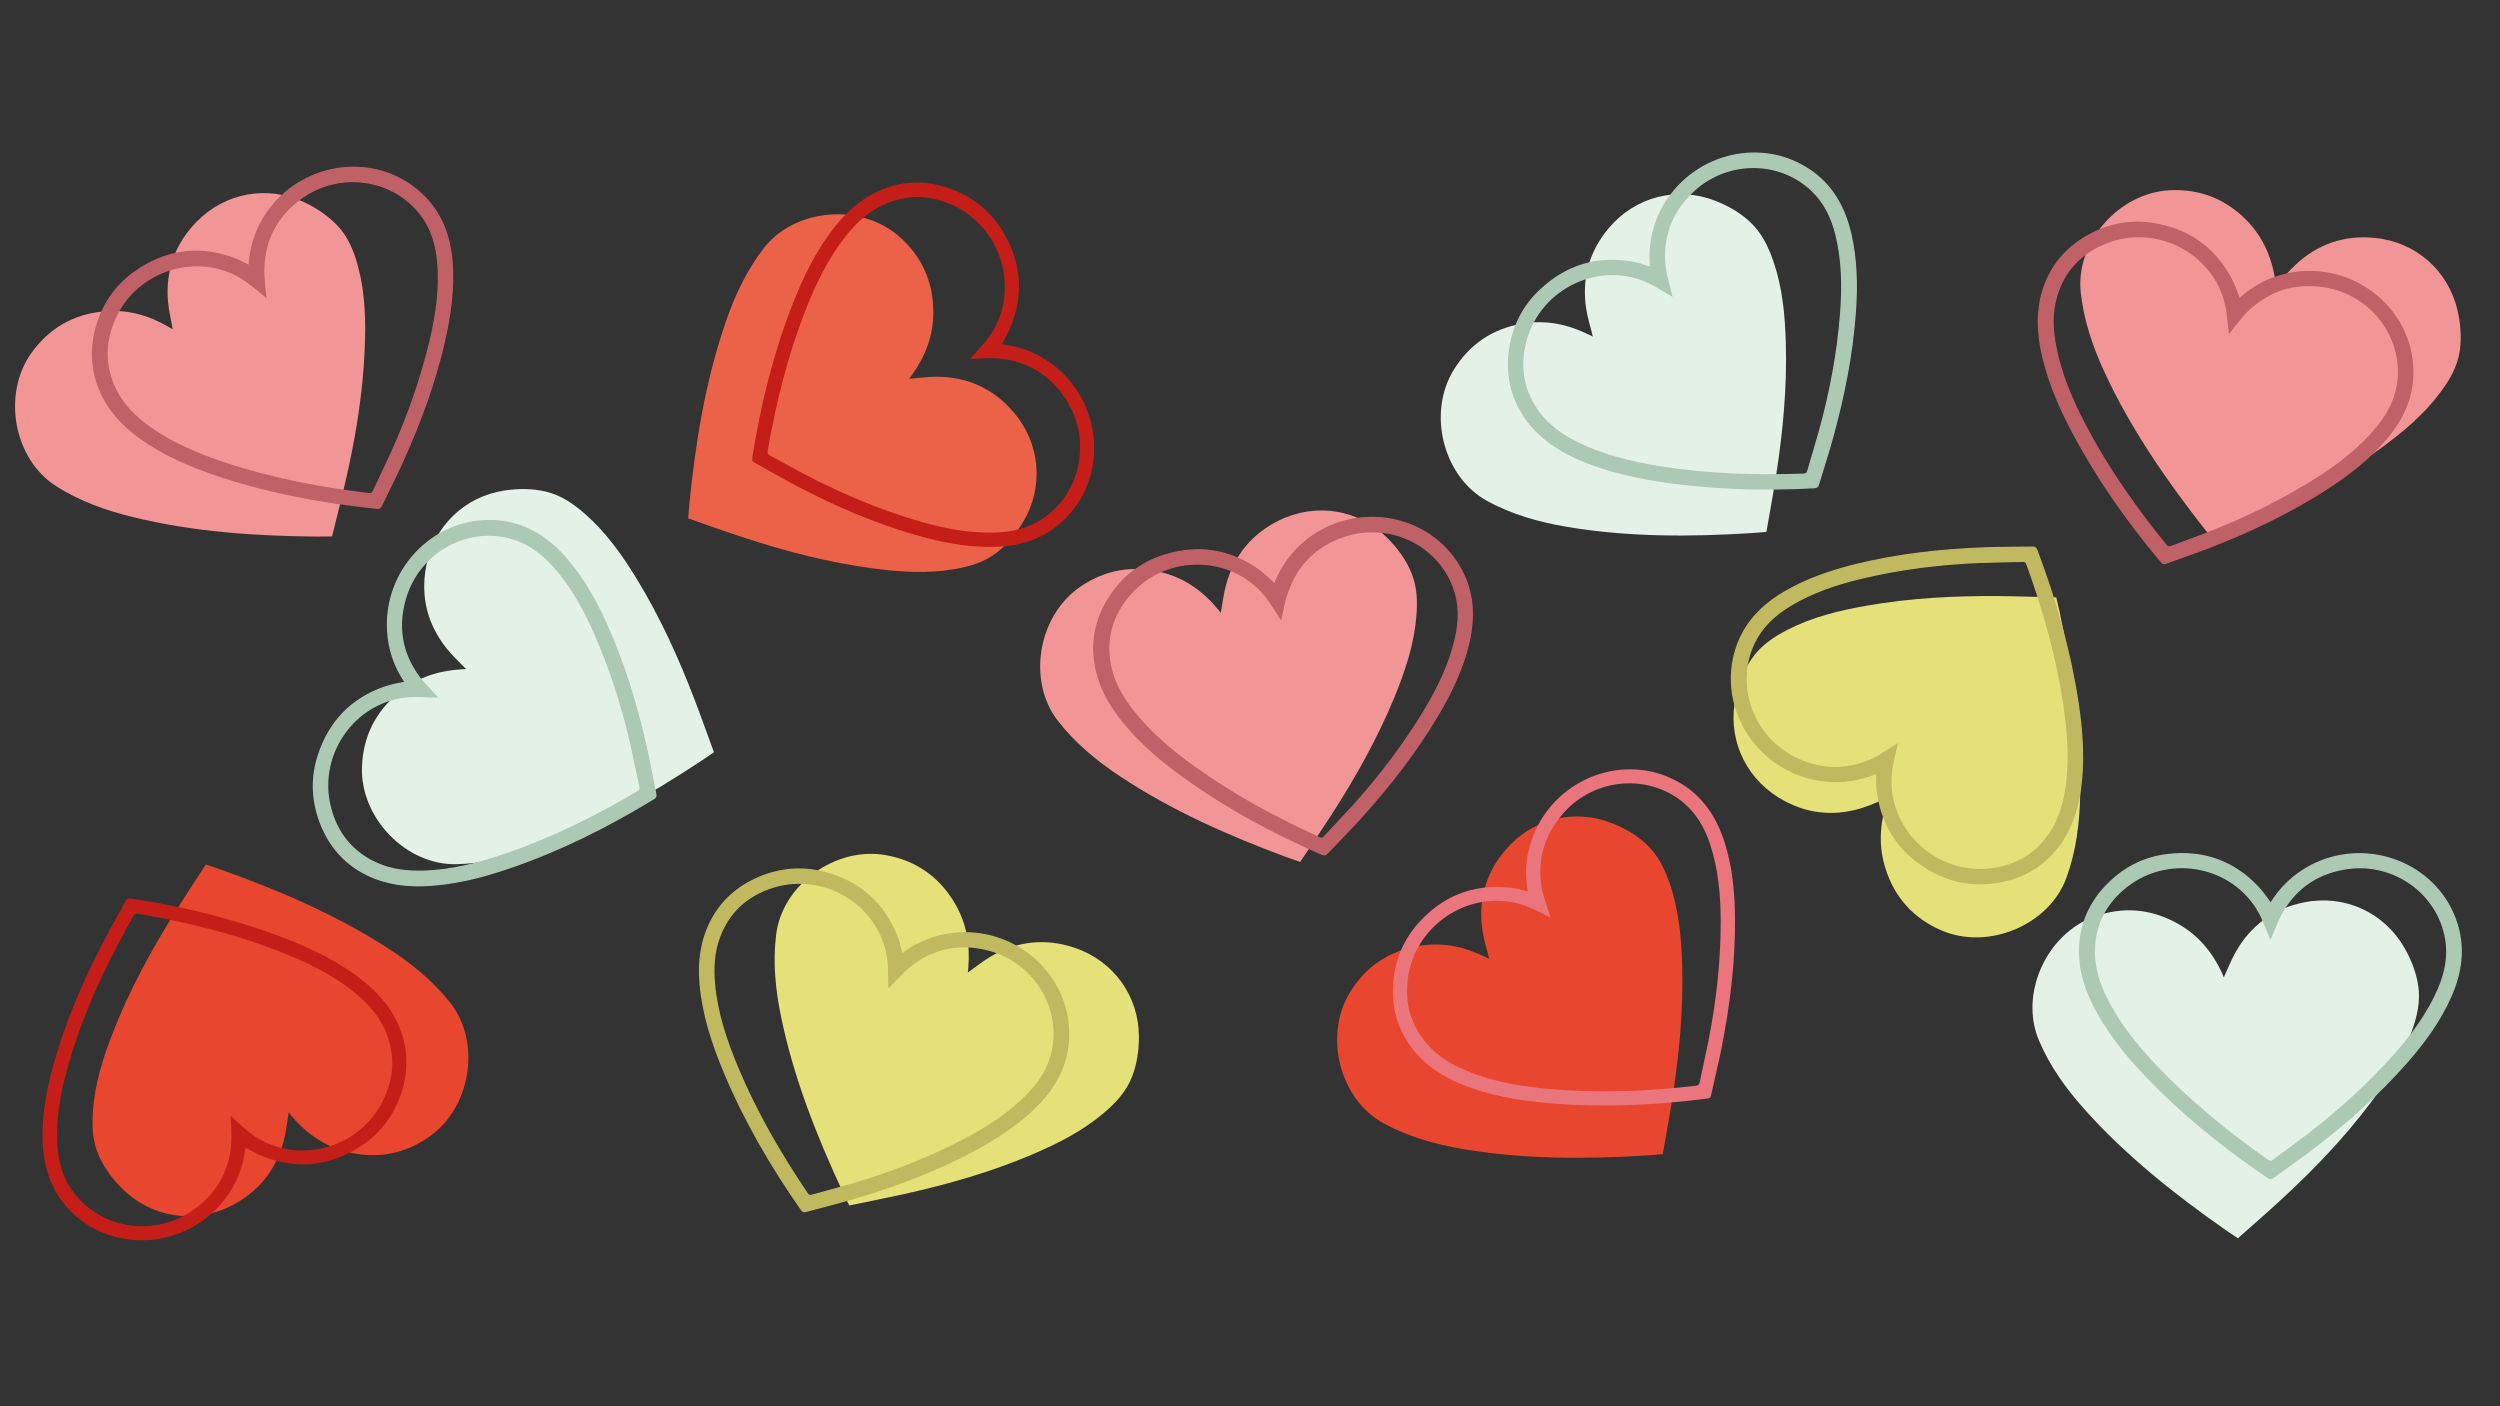 <?xml version="1.0" encoding="utf-8"?>
<!-- Generator: Adobe Illustrator 25.2.1, SVG Export Plug-In . SVG Version: 6.00 Build 0)  -->
<svg version="1.1" id="katman_1" xmlns="http://www.w3.org/2000/svg" xmlns:xlink="http://www.w3.org/1999/xlink" x="0px" y="0px"
	 viewBox="0 0 1920 1080" style="enable-background:new 0 0 1920 1080;" xml:space="preserve">
<rect x="0" y="0" width="1920" height="1080" fill="#333333" stroke="none"/>
<style type="text/css">
	.st0{fill:#F29596;}
	.st1{fill:#E3F1E7;}
	.st2{fill:#E8462F;}
	.st3{fill:#EC6249;}
	.st4{fill:#E5E179;}
	.st5{fill:#C51E18;}
	.st6{fill:#BF6166;stroke:#BF6166;stroke-miterlimit:10;}
	.st7{fill:#EB757C;}
	.st8{fill:#C1B95F;stroke:#C1B95F;stroke-miterlimit:10;}
	.st9{fill:#ACC9B3;stroke:#ACC9B3;stroke-miterlimit:10;}
</style>
<g>
	<g>
		<path class="st0" d="M132.6,252.9c-1.2-7.3-3-14.4-3.6-21.6c-1.9-23,5.1-43.6,21.8-60.8c22-22.7,54.8-28.4,82.8-15.2
			c9.7,4.6,18.5,10.5,25.8,18.2c8.2,8.8,12.5,19.7,15.6,31.2c5.5,20.6,6,41.9,5.1,63.4c-1.4,34.1-7,67.9-14.7,101.4
			c-3.2,14.1-6.9,28.1-10.4,42.5c-3.9,0-7.5,0.1-11.1,0.1c-47.9-0.4-95.3-3.6-141.5-14.9c-21.1-5.1-41.2-12.3-59.4-23.9
			c-32.6-20.8-41.6-70.7-18.7-102.5c13.6-18.8,32-29.3,54.8-31.6c18.6-1.9,35.3,3,50.8,12.1C130.8,251.8,131.7,252.4,132.6,252.9z"
			/>
		<path class="st1" d="M358,513.9c-5.1-5.4-10.5-10.3-15-15.9c-14.4-18.1-20.1-39-15.8-62.6c5.7-31.1,29.6-54.1,60.3-58.7
			c10.6-1.6,21.2-1.6,31.5,0.8c11.7,2.7,21.4,9.4,30.3,17.2c16.1,14.1,28.4,31.4,39.6,49.7c17.8,29.1,32,60.2,44.3,92.3
			c5.2,13.5,10,27.2,15.1,41c-3.3,2.2-6.2,4.3-9.2,6.3c-40,26.4-81.2,50.1-125.8,66.5c-20.3,7.5-41,12.7-62.7,13.2
			c-38.7,0.9-74-35.5-72.6-74.7c0.8-23.2,10.3-42.1,27.9-56.8c14.3-11.9,31-17.2,48.9-18.2C355.9,514,357,513.9,358,513.9z"/>
		<path class="st2" d="M221.7,854.3c-1.2,7.3-1.9,14.5-3.7,21.5c-5.8,22.3-19.1,39.5-40.5,50.3c-28.3,14.2-61.1,8.9-83.2-12.8
			c-7.7-7.5-14-15.9-18.4-25.7c-4.9-11-5.4-22.7-4.5-34.6c1.5-21.3,8-41.6,15.9-61.5c12.5-31.8,28.9-61.8,47.1-90.9
			c7.7-12.3,15.7-24.3,23.7-36.7c3.7,1.3,7.1,2.4,10.5,3.6c45.1,16,88.9,34.7,128.8,60.4c18.2,11.7,34.9,25.1,48.3,42.1
			c24,30.3,16.2,80.4-16,103c-19,13.3-39.8,17.2-62.1,11.9c-18.2-4.3-32.4-14.4-44-28.1C223,855.8,222.3,855,221.7,854.3z"/>
		<path class="st3" d="M698.2,290.9c7.4-0.6,14.6-1.6,21.8-1.6c23.1,0.3,43,9.1,58.5,27.3c20.6,24,23.2,57.2,7.5,83.8
			c-5.5,9.2-12.1,17.5-20.5,24c-9.5,7.4-20.8,10.7-32.5,12.7c-21.1,3.6-42.3,2.2-63.6-0.7c-33.8-4.6-66.9-13.2-99.6-24
			c-13.7-4.5-27.4-9.4-41.3-14.3c0.3-3.9,0.6-7.5,0.9-11.1c4.8-47.6,12.4-94.6,27.9-139.5c7-20.5,16.1-39.9,29.3-56.9
			c23.7-30.6,74.2-34.9,103.8-9.1c17.5,15.3,26.2,34.6,26.4,57.5c0.2,18.7-6.2,34.9-16.7,49.4C699.5,289.2,698.8,290.2,698.2,290.9z
			"/>
		<path class="st0" d="M937.6,470.7c1.3-7.3,2.1-14.5,4-21.5c6.1-22.3,19.6-39.3,41.1-49.7c28.5-13.8,61.2-8.1,83,13.9
			c7.6,7.6,13.8,16.1,18,25.9c4.7,11,5.1,22.8,4,34.7c-1.8,21.3-8.6,41.5-16.7,61.3c-13,31.6-29.7,61.4-48.3,90.3
			c-7.8,12.1-16,24.1-24.2,36.4c-3.7-1.3-7.1-2.5-10.5-3.7c-44.9-16.7-88.4-35.9-128-62.2c-18-12-34.5-25.6-47.7-42.7
			c-23.6-30.6-15.1-80.6,17.4-102.8c19.2-13.1,40.1-16.6,62.3-11.1c18.1,4.5,32.2,14.8,43.6,28.7C936.3,469.1,937,470,937.6,470.7z"
			/>
		<path class="st4" d="M743.3,746.9c6-4.2,11.7-8.9,17.9-12.5c20-11.6,41.6-14.1,64.2-6.5c30,10.2,49.2,37.2,49.3,68.2
			c0,10.7-1.5,21.2-5.4,31.1c-4.4,11.2-12.4,19.8-21.5,27.5c-16.3,13.9-35.3,23.5-55,31.9c-31.4,13.4-64.3,22.8-97.8,30.3
			c-14.1,3.1-28.3,5.9-42.8,8.9c-1.7-3.5-3.3-6.8-4.8-10c-20.2-43.4-37.7-87.6-47.4-134.2c-4.4-21.2-6.6-42.5-3.9-63.9
			c4.7-38.4,45.9-68,84.5-60.9c22.9,4.2,40.2,16.3,52.1,35.9c9.7,15.9,12.5,33.1,10.9,51C743.5,744.8,743.4,745.9,743.3,746.9z"/>
		<path class="st1" d="M1223.3,258.5c-1.7-7.2-4-14.1-5.1-21.3c-3.5-22.8,2-43.9,17.4-62.1c20.4-24.2,52.6-32.2,81.5-21
			c10,3.9,19.2,9.1,27,16.4c8.8,8.2,13.9,18.8,17.8,30c7,20.2,9,41.4,9.6,62.8c1,34.1-2.2,68.2-7.5,102.1
			c-2.2,14.3-4.9,28.5-7.4,43.1c-3.9,0.3-7.5,0.6-11.1,0.9c-47.8,3-95.3,3.1-142.2-4.8c-21.4-3.6-41.9-9.4-60.9-19.7
			c-34-18.4-46.5-67.5-25.9-100.9c12.2-19.8,29.9-31.5,52.4-35.4c18.4-3.2,35.4,0.5,51.5,8.5
			C1221.5,257.6,1222.5,258.1,1223.3,258.5z"/>
		<path class="st4" d="M1450.1,612.5c-6.8,2.8-13.4,6-20.3,8.1c-22.1,6.8-43.7,4.4-64-8.2c-26.9-16.7-39.5-47.4-32.6-77.6
			c2.4-10.5,6.2-20.3,12.3-29.1c6.8-9.9,16.6-16.5,27.1-21.9c19-9.8,39.6-14.9,60.8-18.6c33.6-5.9,67.8-7.7,102.1-7.4
			c14.5,0.1,28.9,0.7,43.7,1c0.9,3.8,1.7,7.3,2.5,10.8c9.9,46.8,16.9,93.9,15.9,141.4c-0.5,21.7-3.2,42.9-10.6,63.2
			c-13.3,36.3-60.1,55.9-96.1,40.3c-21.3-9.2-35.5-25-42.6-46.7c-5.8-17.7-4.7-35.1,0.9-52.2
			C1449.5,614.4,1449.8,613.4,1450.1,612.5z"/>
		<path class="st2" d="M1143.7,736.4c-1.7-7.2-4-14.1-5.1-21.3c-3.5-22.8,2-43.9,17.4-62.1c20.4-24.2,52.6-32.2,81.5-21
			c10,3.9,19.2,9.1,27,16.4c8.8,8.2,13.9,18.8,17.8,30c7,20.2,9,41.4,9.6,62.8c1,34.1-2.2,68.2-7.5,102.1
			c-2.2,14.3-4.9,28.5-7.4,43.1c-3.9,0.3-7.5,0.6-11.1,0.9c-47.8,3-95.3,3.1-142.2-4.8c-21.4-3.6-41.9-9.4-60.9-19.7
			c-34-18.4-46.5-67.5-25.9-100.9c12.2-19.8,29.9-31.5,52.4-35.4c18.4-3.2,35.4,0.5,51.5,8.5C1141.8,735.5,1142.8,736,1143.7,736.4z
			"/>
		<path class="st0" d="M1748.1,219.7c4.9-5.5,9.4-11.3,14.7-16.2c16.8-15.8,37.3-23.2,61.1-20.8c31.5,3.1,56.3,25.2,63.4,55.3
			c2.4,10.4,3.3,21,1.8,31.5c-1.8,11.9-7.6,22.1-14.7,31.6c-12.7,17.2-29,30.8-46.4,43.5c-27.6,20.1-57.5,36.8-88.5,51.6
			c-13,6.2-26.3,12.1-39.7,18.3c-2.5-3.1-4.8-5.8-7-8.6c-29.5-37.7-56.5-76.8-76.5-120c-9.1-19.7-16-39.9-18.3-61.4
			c-4.1-38.5,29.4-76.6,68.6-78.4c23.2-1.1,42.8,6.8,58.9,23.2c13,13.3,19.6,29.5,22.1,47.2C1747.8,217.6,1747.9,218.7,1748.1,219.7
			z"/>
		<path class="st1" d="M1707.9,750.6c3.1-6.7,5.7-13.5,9.3-19.8c11.5-20,28.9-33.1,52.3-37.8c31-6.2,61.2,7.6,76.8,34.4
			c5.4,9.3,9.3,19.1,10.9,29.6c1.8,11.9-0.8,23.4-4.8,34.6c-7.1,20.1-18.8,38-31.6,55.1c-20.5,27.3-44.2,52-69.5,75.2
			c-10.6,9.8-21.6,19.3-32.6,29.1c-3.3-2.2-6.3-4.2-9.2-6.2c-39.2-27.4-76.5-57-108.2-92.4c-14.5-16.1-27-33.5-35.4-53.4
			c-15.1-35.6,5.7-81.8,42.7-95.1c21.9-7.8,43-6,63.1,5c16.4,8.9,27.4,22.4,35,38.7C1707,748.7,1707.5,749.7,1707.9,750.6z"/>
	</g>
	<g>
		<path class="st5" d="M769.3,264.4c14.7,1.7,27.8,6.9,39.4,15.7c36.3,27.8,42.3,80.8,13,114.4c-15.5,17.8-35.7,25.1-58.8,25.5
			c-20.3,0.4-40-3.5-59.6-9.1c-31.7-9.1-61.9-22.2-91.3-37.6c-11-5.8-21.8-12.1-32.7-18.1c-1.6-0.9-1.9-1.8-1.6-3.5
			c6.4-40.3,16-79.6,30.7-117.3c8.6-22.1,18.9-43.2,33.8-61.6c10.6-13.1,23.3-23.2,39.1-28.7c16.4-5.7,33.1-5,49.6,1.2
			c16.3,6.1,29.6,16.7,38.9,31.8c14.3,23.3,16.6,47.7,6.8,72.8c-1,2.5-2.1,4.8-3.3,7.2C772.1,259.6,770.8,261.8,769.3,264.4z
			 M744.9,275.6c4-4.4,7.9-8.4,11.5-12.7c27.8-33.1,16.5-85.1-23-104.5c-18.5-9.1-37.2-9.5-55.6-0.8c-11.3,5.3-20.2,13.7-27.9,23.3
			c-13.9,17.4-23.5,37.4-31.6,58.2c-13.4,34.4-22.3,70.3-28.7,106.9c-0.4,2.1,0.2,3,1.9,3.9c9.7,5.1,19.2,10.6,28.9,15.6
			c27.2,14.1,55.3,25.9,84.6,34.5c19.3,5.7,38.9,9.6,59,9c13.6-0.4,26.4-3.4,37.7-11.3c28.9-20.1,36.4-60.4,17.3-90.4
			c-12.5-19.7-30.4-30.3-52.9-32.1C759.2,274.7,752.3,275.5,744.9,275.6z"/>
	</g>
	<g>
		<path class="st6" d="M978.9,448.7c5.3-13.8,13.6-25.2,25.1-34.2c36-28.2,88.8-20.7,114,16.1c13.4,19.5,15.3,40.8,10,63.4
			c-4.7,19.7-13.4,37.9-23.8,55.4c-16.8,28.4-37.1,54.3-59.3,78.9c-8.3,9.2-17.1,18-25.7,27.1c-1.2,1.3-2.2,1.4-3.8,0.7
			c-37.4-16.3-73-35.4-105.9-59.1c-19.2-13.8-37.1-29.1-51.2-48.2c-10-13.5-16.6-28.4-18-45.1c-1.4-17.3,3.5-33.3,13.6-47.7
			c10-14.3,23.6-24.5,40.6-29.7c26.1-8,50.4-4.1,72.2,11.6c2.1,1.5,4.2,3.3,6.1,5C975,444.8,976.8,446.7,978.9,448.7z M983.7,475.2
			c-3.3-5-6.2-9.8-9.4-14.3c-25.1-35.3-78.3-37.3-106.9-3.9c-13.5,15.7-18.5,33.6-14.7,53.6c2.3,12.3,8.2,23,15.6,32.9
			c13.3,17.8,30.3,32.1,48.4,45.2c30,21.6,62.5,39.2,96.3,54.6c1.9,0.9,2.9,0.6,4.3-0.9c7.4-8.1,15-15.9,22.4-24.1
			c20.5-22.8,38.9-47.1,54.6-73.2c10.4-17.3,19-35.3,23.5-54.8c3-13.3,3.3-26.4-1.5-39.3c-12.2-33-49.3-50.4-83.2-39.4
			c-22.2,7.2-36.9,21.8-44.3,43.1C986.4,461.1,985.3,468,983.7,475.2z"/>
	</g>
	<g>
		<g id="XMLID_1_">
			<g>
				<path class="st7" d="M1332.5,706.5c0.2,33-3.9,65.6-10.3,98.2c-2.4,12.2-5.5,24.3-8.1,36.4c-0.4,1.8-1.2,2.3-2.9,2.6
					c-40.4,5.2-80.9,7.1-121.2,3.6c-23.6-2-46.8-6-68.6-15c-15.5-6.5-28.8-15.8-38.6-29.5c-10.1-14.1-14.1-30.3-12.8-47.9
					c1.3-17.4,7.7-33.1,19.6-46.3c18.3-20.3,41.1-29.4,67.9-27.1c2.6,0.2,5.2,0.7,7.8,1.2c2.6,0.5,5.1,1.2,8,1.9
					c-2.6-14.6-1.3-28.6,4-42.2c16.4-42.7,65.6-63.3,106.1-44.7c21.5,9.9,34.1,27.2,41.1,49.2
					C1330.6,666.1,1332.4,686.1,1332.5,706.5z M1321.5,707.9c0-20.1-1.8-40-8-59.1c-4.2-12.9-10.7-24.3-21.4-33
					c-27.5-22.1-68.2-17.9-91.6,8.9c-15.3,17.5-20.5,37.7-15.9,59.8c1.4,6.7,4.1,13.1,6.3,20.2c-5.4-2.6-10.3-5.2-15.4-7.4
					c-39.6-17.4-86.3,8.2-93.8,51.5c-3.5,20.4,1.4,38.4,14.9,53.6c8.3,9.3,18.8,15.5,30.3,20.2c20.6,8.5,42.5,12,64.7,13.9
					c36.8,3.2,73.7,1.6,110.6-2.6c2.1-0.2,2.8-1,3.2-3c2.2-10.7,4.7-21.4,6.8-32.1C1318.1,768.7,1321.5,738.4,1321.5,707.9z"/>
			</g>
			<g>
			</g>
		</g>
	</g>
	<g>
		<path class="st8" d="M692.6,732.9c11.8-9,24.7-14.3,39.3-16c45.4-5.2,86.5,28.8,88.7,73.4c1.2,23.6-8.3,42.8-24.6,59.2
			c-14.3,14.3-31.3,25.2-49.2,34.8c-29.1,15.4-60,26.9-91.8,36.3c-11.9,3.5-24,6.4-36,9.7c-1.7,0.5-2.6,0.1-3.6-1.4
			c-23.3-33.4-43.7-68.4-59.3-105.8c-9.1-21.9-16.4-44.2-18.4-67.8c-1.5-16.8,0.7-32.9,8.3-47.8c7.9-15.5,20.4-26.5,36.6-33.5
			c16-6.9,32.9-8.5,50.1-4.1c26.5,6.8,45.1,22.8,55.5,47.7c1,2.4,1.8,5,2.6,7.5C691.3,727.5,691.9,730,692.6,732.9z M682.8,757.9
			c-0.2-6-0.2-11.5-0.5-17.1c-2.9-43.2-47.2-72.7-89.1-59.3c-19.7,6.3-33.4,19-40.6,38c-4.4,11.7-5,23.9-3.9,36.2
			c2,22.2,9,43.2,17.6,63.8c14.2,34.1,32.7,66.1,53.5,96.9c1.2,1.8,2.2,2,4.1,1.5c10.5-3,21.2-5.7,31.7-8.8
			c29.4-8.7,57.8-19.8,84.8-33.9c17.9-9.3,34.6-20.1,48.7-34.5c9.5-9.7,16.6-20.8,19.3-34.3c6.9-34.5-15.7-68.7-50.3-77.1
			c-22.6-5.5-42.9-0.7-60.3,13.6C692.5,747.4,688,752.7,682.8,757.9z"/>
	</g>
	<g>
		<path class="st6" d="M1719.8,229.6c10.9-10,23.4-16.4,37.7-19.4c44.8-9.2,88.7,21.1,94.8,65.3c3.3,23.4-4.5,43.4-19.4,61.1
			c-13,15.5-28.9,27.9-46,38.9c-27.7,17.9-57.4,32.1-88.3,44.2c-11.6,4.5-23.4,8.5-35.1,12.8c-1.7,0.6-2.6,0.3-3.7-1.1
			c-26.2-31.3-49.5-64.3-68.4-100.2c-11-21-20.2-42.6-24.3-65.9c-2.9-16.6-2.2-32.8,4.1-48.4c6.5-16.1,18-28.2,33.5-36.6
			c15.4-8.3,32-11.4,49.5-8.5c27,4.5,46.9,18.8,59.4,42.6c1.2,2.3,2.3,4.8,3.2,7.2C1718,224.3,1718.8,226.7,1719.8,229.6z
			 M1712.2,255.3c-0.7-5.9-1.2-11.5-2-17c-6.7-42.7-53.4-68.3-93.9-51.3c-19,8-31.6,21.8-37.1,41.4c-3.4,12-2.9,24.2-0.7,36.4
			c4,21.9,12.8,42.3,23.1,62c17.1,32.7,38.4,62.9,61.8,91.8c1.3,1.6,2.4,1.8,4.2,1.1c10.2-3.9,20.6-7.5,30.8-11.6
			c28.5-11.3,55.9-24.8,81.6-41.2c17-10.8,32.7-23.1,45.5-38.6c8.6-10.5,14.7-22.2,16.2-35.8c3.8-35-21.6-67.1-56.9-72.4
			c-23-3.5-42.8,3.1-58.9,18.8C1720.9,243.9,1716.9,249.6,1712.2,255.3z"/>
	</g>
	<g>
		<path class="st9" d="M1743.9,693.8c7.7-12.6,18-22.2,30.9-29c40.5-21.1,91.1-4.1,109.1,36.7c9.6,21.6,7.6,43-1.8,64.1
			c-8.2,18.5-20.1,34.8-33.5,50.1c-21.7,24.8-46.4,46.6-72.7,66.7c-9.9,7.5-20.2,14.6-30.2,21.9c-1.5,1.1-2.4,1-3.9,0
			c-33.8-22.9-65.3-48.2-93.3-77.5c-16.4-17.1-31.1-35.4-41.5-56.7c-7.4-15.1-11.2-30.9-9.4-47.6c1.8-17.3,9.5-32.1,22.1-44.4
			c12.5-12.2,27.7-19.8,45.3-21.8c27.2-3.1,50.3,5.1,68.9,24.7c1.8,1.9,3.5,4,5.1,6.1C1740.7,689.2,1742.1,691.4,1743.9,693.8z
			 M1743.7,720.6c-2.3-5.5-4.3-10.7-6.6-15.8c-18.2-39.3-70.1-51-104.4-23.5c-16.1,12.9-24.4,29.7-24.3,50c0,12.5,3.8,24.1,9.3,35.2
			c9.8,20,23.9,37.1,39.3,53.3c25.5,26.7,54.2,50,84.6,71.3c1.7,1.2,2.8,1.1,4.4-0.1c8.8-6.6,17.7-12.9,26.4-19.6
			c24.3-18.7,46.9-39.2,67.1-62c13.3-15.1,25.1-31.2,33.1-49.6c5.4-12.5,8.1-25.4,5.7-38.9c-6-34.7-39.3-58.6-74.6-54
			c-23.1,3-40.3,14.7-51.4,34.3C1748.9,707.3,1746.7,713.9,1743.7,720.6z"/>
	</g>
	<g>
		<path class="st9" d="M311.2,524c-8.3-12.3-12.8-25.6-13.5-40.2c-2.4-45.6,34.1-84.5,78.8-84c23.6,0.3,42.2,10.9,57.6,28.3
			c13.4,15.2,23.3,32.8,31.6,51.3c13.6,30,23.1,61.6,30.5,93.9c2.8,12.1,4.9,24.4,7.4,36.6c0.4,1.8-0.1,2.6-1.6,3.5
			c-34.8,21.2-71,39.4-109.3,52.6c-22.4,7.8-45.2,13.6-68.8,14.2c-16.8,0.4-32.8-2.7-47.2-11.2c-14.9-8.8-25.2-22-31.2-38.6
			c-5.9-16.4-6.5-33.4-1-50.3c8.5-26,25.6-43.6,51-52.4c2.5-0.9,5.1-1.5,7.6-2.1C305.7,525,308.2,524.6,311.2,524z M335.5,535.3
			c-6-0.2-11.5-0.6-17.1-0.5c-43.3,0.2-75.5,42.6-64.7,85.2c5.1,20,16.9,34.5,35.4,42.9c11.4,5.2,23.5,6.5,35.9,6.2
			c22.3-0.6,43.7-6.3,64.8-13.6c34.9-12.1,68-28.6,100-47.4c1.8-1.1,2.2-2.1,1.7-4c-2.3-10.7-4.4-21.5-6.8-32.1
			c-6.9-29.9-16.1-58.9-28.5-86.8c-8.2-18.4-17.9-35.8-31.4-50.7c-9.1-10.1-19.7-17.9-33-21.4c-34.1-9-69.6,11.4-80.1,45.4
			c-6.9,22.3-3.4,42.8,9.8,61C325.6,525,330.6,529.8,335.5,535.3z"/>
	</g>
	<g>
		<path class="st5" d="M188.5,881.3c-1.6,14.7-6.7,27.8-15.6,39.4c-27.6,36.4-80.6,42.6-114.4,13.4c-17.9-15.4-25.2-35.6-25.8-58.7
			c-0.5-20.3,3.3-40,8.9-59.6c9-31.7,22-62,37.2-91.4c5.7-11,12-21.8,17.9-32.7c0.9-1.6,1.8-1.9,3.5-1.7
			c40.3,6.2,79.7,15.7,117.5,30.2c22.1,8.5,43.3,18.7,61.7,33.5c13.1,10.5,23.3,23.2,28.8,39c5.7,16.4,5.1,33.1-1,49.6
			c-6.1,16.4-16.6,29.7-31.7,39c-23.2,14.4-47.7,16.8-72.8,7.1c-2.5-1-4.9-2.1-7.2-3.3C193.3,884.1,191.1,882.8,188.5,881.3z
			 M177.2,857c4.4,4,8.4,7.9,12.7,11.4c33.2,27.7,85.2,16.1,104.4-23.4c9-18.6,9.4-37.2,0.6-55.6c-5.4-11.3-13.8-20.1-23.5-27.9
			c-17.4-13.9-37.5-23.3-58.3-31.4c-34.5-13.3-70.4-22-107-28.3c-2.1-0.4-3,0.2-3.9,2c-5.1,9.7-10.5,19.2-15.5,29
			c-14,27.3-25.7,55.5-34.1,84.7c-5.6,19.4-9.4,38.9-8.7,59c0.5,13.6,3.5,26.4,11.4,37.6c20.2,28.8,60.5,36.2,90.5,16.9
			c19.6-12.6,30.1-30.5,31.8-53C178.1,871.2,177.4,864.4,177.2,857z"/>
	</g>
	<g>
		<path class="st8" d="M1441.3,593.6c-13.6,5.9-27.5,7.8-42,5.9c-45.3-6.1-76.8-49.1-68.1-92.9c4.6-23.2,18.5-39.5,38.4-51.4
			c17.4-10.4,36.5-16.8,56.2-21.7c32-7.8,64.8-11.4,97.9-12.7c12.4-0.5,24.9-0.3,37.3-0.6c1.8,0,2.6,0.6,3.2,2.2
			c14.4,38.1,25.6,77,31.7,117.1c3.5,23.4,5.1,46.9,1.3,70.2c-2.7,16.6-8.7,31.7-19.7,44.3c-11.4,13.1-26.2,20.8-43.7,23.6
			c-17.2,2.8-34,0.2-49.6-8.3c-24-13.1-38.2-33.2-42.1-59.8c-0.4-2.6-0.6-5.3-0.7-7.9C1441.2,599.2,1441.3,596.5,1441.3,593.6z
			 M1456.9,571.7c-1.3,5.8-2.7,11.2-3.7,16.7c-7.7,42.6,28,82.1,71.9,79.3c20.6-1.3,37-10.2,48.7-26.9c7.2-10.2,10.7-21.9,12.7-34.1
			c3.5-22,1.8-44.1-1.5-66.2c-5.4-36.5-15.6-72.1-28.2-107c-0.7-2-1.6-2.5-3.6-2.4c-10.9,0.3-21.9,0.4-32.9,0.8
			c-30.7,1.3-60.9,5-90.5,12.1c-19.6,4.7-38.5,11-55.6,21.5c-11.6,7.1-21.2,16.1-27.1,28.5c-15.1,31.8-1.6,70.5,29.9,87.1
			c20.6,10.8,41.4,11.2,61.8,1.6C1444.9,579.6,1450.5,575.5,1456.9,571.7z"/>
	</g>
	<g>
		<path class="st9" d="M1267.7,205.5c-1.5-14.7,0.9-28.6,7.1-41.8c19.5-41.3,70.1-58.3,109.2-36.7c20.7,11.4,32,29.6,37.3,52.2
			c4.6,19.7,5,39.9,3.6,60.1c-2.3,32.9-8.8,65.2-17.6,97.1c-3.3,12-7.2,23.8-10.8,35.7c-0.5,1.7-1.3,2.3-3.1,2.4
			c-40.7,2.2-81.2,1-121.2-5.4c-23.4-3.8-46.2-9.4-67.3-20.1c-15-7.6-27.6-17.9-36.2-32.3c-9-14.9-11.8-31.3-9.2-48.8
			c2.6-17.3,10.1-32.5,23-44.7c19.8-18.9,43.2-26.3,69.8-22c2.6,0.4,5.2,1.1,7.7,1.7C1262.4,203.7,1264.8,204.6,1267.7,205.5z
			 M1283.8,227c-5.2-3-9.9-6-14.8-8.6c-38.2-20.3-86.7,1.7-97.4,44.4c-5,20-1.5,38.4,10.8,54.6c7.6,9.9,17.6,16.9,28.7,22.4
			c19.9,10,41.5,15.1,63.5,18.7c36.5,5.9,73.4,7,110.5,5.7c2.1-0.1,2.9-0.8,3.4-2.7c3-10.5,6.3-21,9.2-31.6
			c8.1-29.6,13.7-59.5,16-89.9c1.5-20.1,1.2-40-3.6-59.5c-3.2-13.2-8.9-25.1-18.9-34.5c-25.7-24.1-66.7-23-92,2
			c-16.6,16.3-23.2,36.1-20.3,58.4C1279.9,213.2,1282.1,219.8,1283.8,227z"/>
	</g>
	<g>
		<path class="st6" d="M191.4,204c0.8-14.8,5.3-28.1,13.5-40.2c25.7-37.8,78.2-46.8,113.5-19.4c18.7,14.5,27.1,34.2,28.8,57.3
			c1.5,20.2-1.3,40.2-5.8,60c-7.3,32.1-18.7,63-32.4,93.2c-5.1,11.3-10.8,22.4-16.2,33.6c-0.8,1.6-1.7,2-3.4,1.8
			c-40.6-4.1-80.4-11.5-118.9-24c-22.5-7.3-44.2-16.4-63.4-30.3c-13.6-9.8-24.5-22-30.8-37.5c-6.6-16.1-6.8-32.8-1.6-49.6
			c5.2-16.7,15-30.5,29.6-40.6c22.4-15.6,46.7-19.3,72.3-10.9c2.5,0.8,5,1.8,7.4,2.9C186.4,201.5,188.7,202.7,191.4,204z M204,227.8
			c-4.6-3.8-8.8-7.4-13.3-10.7c-34.6-25.9-85.9-11.7-103,28.8c-8,19-7.4,37.7,2.3,55.6c6,11,14.8,19.4,24.9,26.6
			c18.1,12.9,38.7,21.3,59.9,28.3c35.1,11.5,71.4,18.3,108.3,22.7c2.1,0.2,3-0.3,3.8-2.2c4.6-9.9,9.5-19.8,14-29.8
			c12.6-28,22.7-56.7,29.7-86.4c4.6-19.6,7.4-39.4,5.6-59.4c-1.2-13.6-4.9-26.2-13.4-37c-21.7-27.7-62.3-33-91.3-12.2
			c-18.9,13.6-28.5,32-29,54.6C202.3,213.6,203.4,220.4,204,227.8z"/>
	</g>
</g>
</svg>
